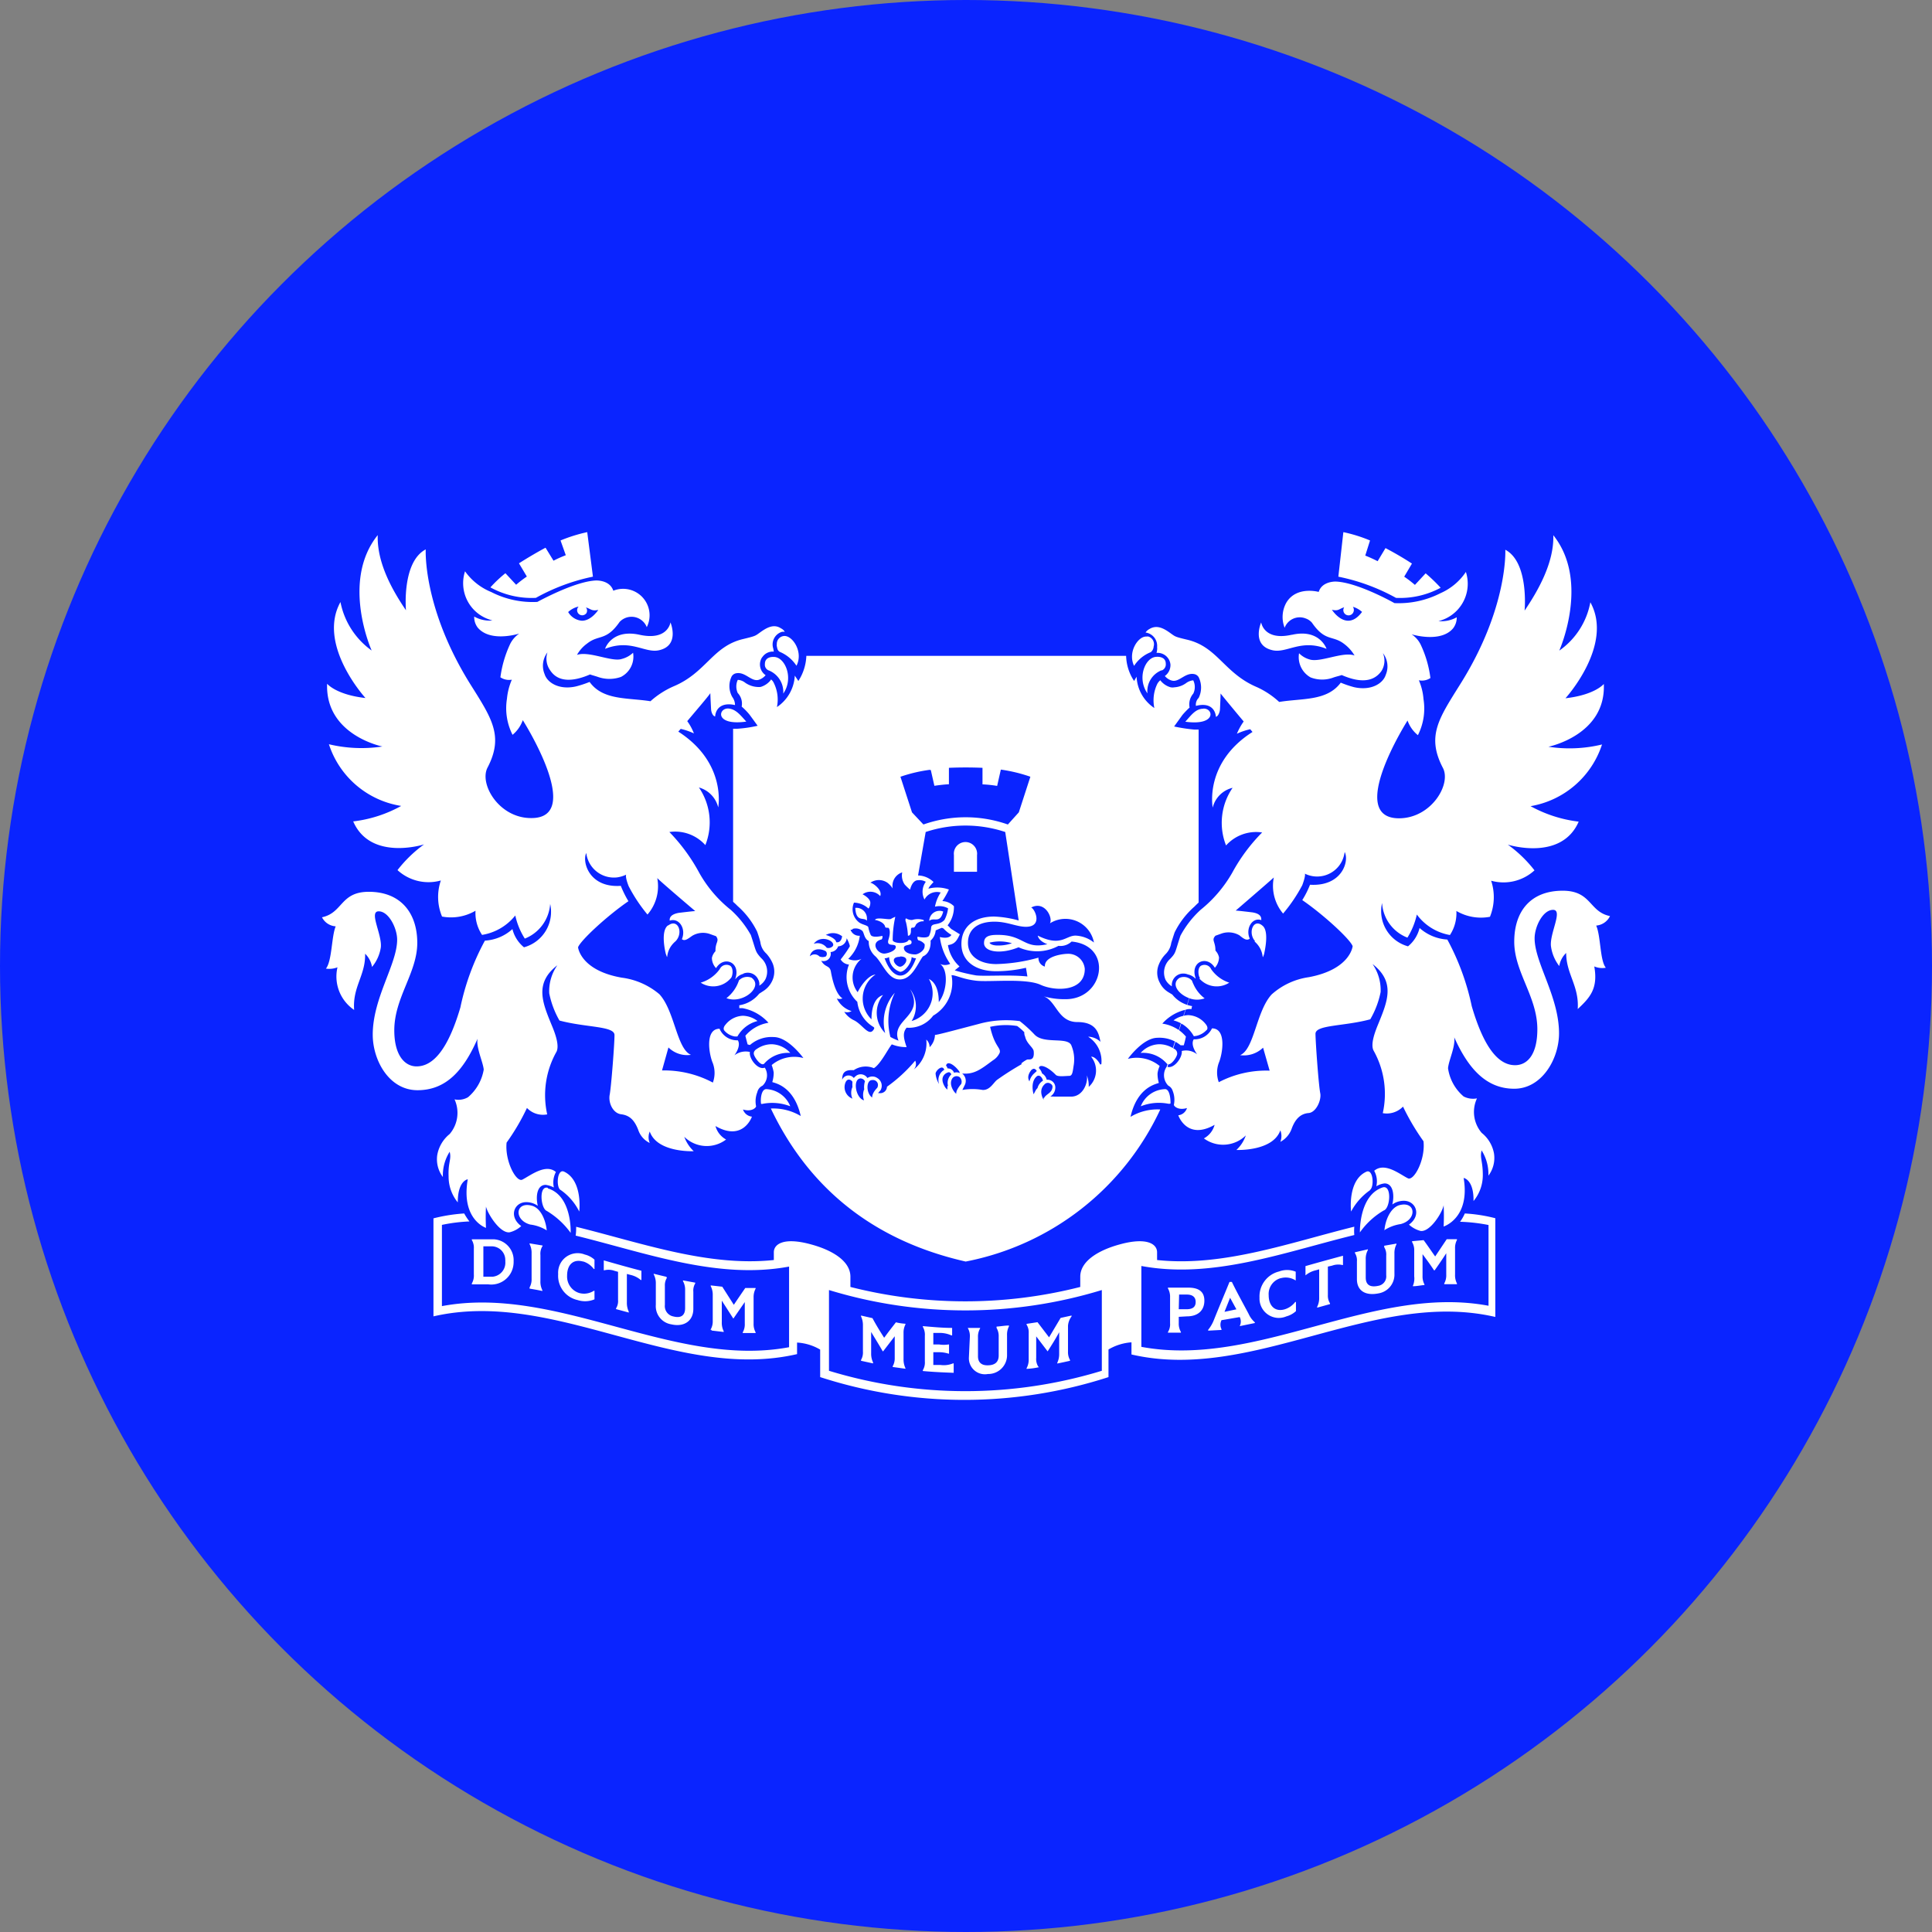 <?xml version='1.0' encoding='utf-8'?>
<svg xmlns="http://www.w3.org/2000/svg" viewBox="0 0 300 300" width="300" height="300">
  <rect x="0" y="0" width="300" height="300" fill="#808080" stroke="none"/>
  <defs><clipPath id="bz_circular_clip"><circle cx="150.0" cy="150.0" r="150.0" /></clipPath></defs><g clip-path="url(#bz_circular_clip)"><rect width="300" height="300" fill="#0a24ff" />
  <path d="M185.46,113.289a25.799,25.799,0,0,1-3.144-.481l1.294-1.794a13.058,13.058,0,0,1,1.109-1.147,2.547,2.547,0,0,1,.573-2.164,2.351,2.351,0,0,0,0-2.053h-.092a2.227,2.227,0,0,0-1.054.444,3.435,3.435,0,0,1-1.775.629,1.591,1.591,0,0,1-.592,0,3.038,3.038,0,0,1-1.609-1.091,1.9,1.9,0,0,0-.462.555,5.838,5.838,0,0,0-.462,3.754,6.157,6.157,0,0,1-2.755-4.864l-.388.666a7.379,7.379,0,0,1-1.239-3.902H125.21a7.719,7.719,0,0,1-1.239,3.902l-.555-.832a6.26,6.26,0,0,1-2.774,4.882,5.789,5.789,0,0,0-.481-3.736,1.386,1.386,0,0,0-.462-.573v.092a3.099,3.099,0,0,1-1.59,1.091,3.16,3.16,0,0,1-.592,0,3.699,3.699,0,0,1-1.794-.647,2.089,2.089,0,0,0-1.036-.444h-.13a2.442,2.442,0,0,0,0,2.034,2.398,2.398,0,0,1,.61,2.108,10.062,10.062,0,0,1,1.165,1.184c.111.13,1.313,1.794,1.313,1.794a19.852,19.852,0,0,1-3.144.462h-.666v26.87l.407.37.277.277a12.85,12.85,0,0,1,3.051,3.994c.24.684.388,1.184.499,1.627a2.873,2.873,0,0,0,.925,1.775,5.475,5.475,0,0,1,.98,1.516,3.363,3.363,0,0,1-.148,2.885,3.71,3.71,0,0,1-1.368,1.461l-.573.37a4.921,4.921,0,0,1-3.088,1.794v.444h.481a7.192,7.192,0,0,1,4.05,2.275,5.959,5.959,0,0,0-3.588,2.016c.111.444.222.888.351,1.35.148,0,.333.167.462,0a5.111,5.111,0,0,1,3.588-1.147c2.275,0,4.605,3.255,4.605,3.255a5.448,5.448,0,0,0-4.919,1.091,5.994,5.994,0,0,1,.314,1.165,5.032,5.032,0,0,1-.222,1.479c.499.185,3.366.666,4.42,5.27a8.32,8.32,0,0,0-4.642-1.165c4.938,10.393,13.925,20.065,30.254,23.763a42.153,42.153,0,0,0,30.217-23.615,8.133,8.133,0,0,0-4.623,1.147c1.054-4.605,3.921-5.067,4.401-5.27a5.012,5.012,0,0,1-.204-1.479,3.917,3.917,0,0,1,.333-1.147,5.602,5.602,0,0,0-4.938-1.109s2.33-3.273,4.605-3.273a5.202,5.202,0,0,1,2.7.573c.037.018.056.037.074.037a6.317,6.317,0,0,1,.814.555h.481c.13-.444.24-.888.333-1.35a5.869,5.869,0,0,0-1.054-.98c-.018-.018-.037-.018-.055-.037a6.008,6.008,0,0,0-2.552-.999,6.985,6.985,0,0,1,3.569-2.145.068.068,0,0,1,.056-.018,2.874,2.874,0,0,1,.425-.092,2.089,2.089,0,0,1,.481,0,2.049,2.049,0,0,1,.092-.462,5.049,5.049,0,0,1-.758-.185.065.065,0,0,1-.037-.018,4.823,4.823,0,0,1-2.275-1.59l-.61-.37a3.505,3.505,0,0,1-1.332-1.461,3.296,3.296,0,0,1-.13-2.885,4.866,4.866,0,0,1,.98-1.516,3.069,3.069,0,0,0,.925-1.794c.129-.388.277-.888.518-1.609a12.848,12.848,0,0,1,3.051-3.994l.277-.277.407-.388V113.289ZM144.351,119.54l.185.037.555,2.441c.758-.111,1.516-.203,2.256-.24v-2.552q2.607-.111,5.215,0v2.57a18.607,18.607,0,0,1,2.275.24l.573-2.534a24.055,24.055,0,0,1,4.586,1.109l-1.794,5.529L156.5,128.028a19.69,19.69,0,0,0-13.111,0l-1.775-1.886-1.794-5.529A23.43,23.43,0,0,1,144.351,119.54Zm10.319,31.271a20.664,20.664,0,0,0,4.642-.536l.222,1.35c-2.755-.296-6.454,0-7.989-.167a28.391,28.391,0,0,1-3.292-.777l.74-.61a5.66,5.66,0,0,1-1.794-3.292l.074-.037c1.091-.167,1.35-.814,1.775-1.664-.962-.592-.906-.573-1.165-.721-.277-.148-.351-.315-.74-.666a4.549,4.549,0,0,0,.98-2.977,2.721,2.721,0,0,0-1.794-.795,12.591,12.591,0,0,0,1.017-1.794,5.332,5.332,0,0,0-3.181-.13c.092-.203,0-.166.795-1.036a3.55,3.55,0,0,0-2.404-1.017l1.184-6.75a19.601,19.601,0,0,1,12.353,0l2.09,13.74a16.543,16.543,0,0,0-3.81-.61c-3.125,0-5.085,1.59-5.085,4.253S151.452,150.811,154.669,150.811ZM132.607,140.16a3.467,3.467,0,0,1,2.256.925,1.437,1.437,0,0,0,.277-.814c.093-.777-1.202-1.405-1.202-1.405a2.05,2.05,0,0,1,2.737.277c.407-.943-1.165-2.071-1.535-2.071a2.338,2.338,0,0,1,2.663,0,3.722,3.722,0,0,1,.814.888,2.187,2.187,0,0,1,1.479-2.497,2.45,2.45,0,0,0,.388,1.886,8.44,8.44,0,0,0,.832.795s.296-1.424,1.184-1.461a2.008,2.008,0,0,1,1.258.24,2.609,2.609,0,0,0-.203,2.755,2.172,2.172,0,0,1,2.515-1.091,6.002,6.002,0,0,0-.888,2.201,2.789,2.789,0,0,1,2.034.259,5.191,5.191,0,0,1-.555,1.794c-.869.925-1.905.407-2.071,1.128a3.69,3.69,0,0,1-.315,1.331c-.296.499-1.794.148-1.794.148a.601.601,0,0,0,.111.555,1.717,1.717,0,0,1,.98.61.895.895,0,0,1,0,.314c0,.703-.999,1.258-1.424,1.276-1.017,0-1.794-.388-1.794-1.017s1.313-.259,1.184-.925c0-.333-.444-.314-.444-.314-.314.721-2.515.555-2.478,0a16.805,16.805,0,0,1,.407-3.588,5.805,5.805,0,0,0-.684.333c-.315.185-2.219-.351-2.478.148,0,0,1.405.222,1.59,1.091,0,.167.444.111.518.148.074.056.407.518,0,1.794-.407,1.294,1.128.499,1.128,1.165s-1.387,1.036-1.794,1.036c-1.128,0-2.201-1.775-.407-2.2a.591.591,0,0,0,.111-.555s-1.479.37-1.794-.129a5.059,5.059,0,0,1-.388-1.239c-.148-.296-1.073-.388-1.516-.795A2.557,2.557,0,0,1,132.607,140.16Zm7.157,10.744c.795,0,1.794-1.442,1.794-2.293a1.269,1.269,0,0,0,.684.185c-1.294,3.588-3.569,3.588-4.882,0a1.378,1.378,0,0,0,.703-.185A2.468,2.468,0,0,0,139.764,150.904Zm0-2.33v-.055c1.794,0,.684,1.59,0,1.59S137.97,148.574,139.764,148.574Zm-7.397-4.327a1.604,1.604,0,0,1,1.516.277c.314.296.259,1.202,1.017,1.609a2.973,2.973,0,0,0,1.054,2.386c1.128,1.109,1.905,3.569,3.754,3.569s2.663-2.256,3.588-3.569c1.405-.592,1.202-2.46,1.202-2.46a2.402,2.402,0,0,0,.795-1.59l.906-.388a.543.543,0,0,1,.425.222,5.616,5.616,0,0,0,1.11.869c-.296.481-.999.518-1.794.333a9.205,9.205,0,0,0,1.609,4.161,1.885,1.885,0,0,1-1.609,0c1.387.869,1.128,4.346-.167,5.936,0-1.147-.203-2.922-1.535-3.588a4.477,4.477,0,0,1-1.683,6.103,3.969,3.969,0,0,1-.999.425,4.316,4.316,0,0,0-.24-4.938c2.404,4.198-3.125,4.697-1.794,7.989a8.507,8.507,0,0,1-1.258-.573,9.994,9.994,0,0,1,.684-6.861,6.8,6.8,0,0,0-1.498,6.25,4.401,4.401,0,0,1-.333-5.899c-1.387.425-1.794,2.164-1.794,3.772a4.504,4.504,0,0,1-.074-6.38,3.534,3.534,0,0,1,.703-.573c-1.073.093-2.201,1.59-2.774,2.737a3.712,3.712,0,0,1,.592-5.178,2.351,2.351,0,0,1-2.053,0,5.913,5.913,0,0,0,1.794-3.588,1.387,1.387,0,0,1-1.442-.943h.314Zm-1.646,1.11.037-.056c0,.462-.259,1.017-.74,1.017-.185,0-.167,0-.203-.129-.111-.444-1.202-.943-1.59-.999A2.272,2.272,0,0,1,130.721,145.356Zm-1.405,1.553a.908.908,0,0,1-.943.259,1.772,1.772,0,0,0-2.016-.61C127.485,145.005,129.815,146.188,129.316,146.909Zm-3.569,1.59c.296-1.258,1.59-1.295,2.478-.795a.58.58,0,0,1,0,.814,1.286,1.286,0,0,1-.98,0A1.055,1.055,0,0,0,125.747,148.5Zm3.273,2.367c-.185-1.017-.906-.592-1.498-1.683a1.111,1.111,0,0,0,1.424-.721,1.044,1.044,0,0,0,.018-.629,1.337,1.337,0,0,0,1.184-.888,1.378,1.378,0,0,0,1.331-1.258c.222.425.555,1.184.462,1.294a16.837,16.837,0,0,1-1.405,1.997,1.639,1.639,0,0,0,1.294.795,5.254,5.254,0,0,0,1.294,5.788,5.206,5.206,0,0,0,2.385,3.828c.167.111.333.166.185.425-.721,1.258-1.683-.629-3.014-1.35a3.764,3.764,0,0,1-1.59-1.35,1.457,1.457,0,0,0,1.147-.111,3.767,3.767,0,0,1-2.293-1.96,1.094,1.094,0,0,0,.869-.018C129.704,154.306,129.205,151.902,129.02,150.867Zm3.347,17.938a2.17,2.17,0,0,0,0,1.794,1.917,1.917,0,0,1-1.165-2.256c.333-1.239,1.165-.499,1.165-.333A5.702,5.702,0,0,0,132.367,168.805Zm1.831.407h-.037a2.51,2.51,0,0,0,0,1.646c-1.313-.351-1.794-3.329-.536-3.403a.814.814,0,0,1,.684.444A3.15,3.15,0,0,0,134.198,169.212Zm2.127-.814a.881.881,0,0,1-.111.518c-.795.814-.795,1.387-.777,1.498h-.018c-.943-.629-.962-2.7,0-2.7a.778.778,0,0,1,.906.647Zm9.487-.111h-.018a3.663,3.663,0,0,1-.518-1.609c.092-.518,1.091-1.405,1.35-.555A1.826,1.826,0,0,0,145.811,168.287Zm1.313.333a2.967,2.967,0,0,0,0,.573,1.802,1.802,0,0,1-.333-.314c-1.165-1.794.277-2.386.573-2.386a.457.457,0,0,1,.351.351,1.763,1.763,0,0,0-.499,1.794Zm-.222-3.144c.166-.814,1.258-.185,2.034.869.24.592.092,0-.795.222a1.039,1.039,0,0,0-1.017-.666A.858.858,0,0,0,146.903,165.476Zm2.385,2.811s-.888.962-.795,1.535c-.167,0-1.313-1.368-.592-2.404a.815.815,0,0,1,1.128-.148,1.002,1.002,0,0,1,.296.684.863.863,0,0,1-.056.315Zm9.339-3.033c-1.295.74-2.552,1.535-3.772,2.404-.573.407-1.11,1.646-2.275,1.59a8.978,8.978,0,0,0-3.144,0l.37-.758a1.436,1.436,0,0,0-.407-1.794c1.923.167,2.959-.703,4.79-2.053a2.666,2.666,0,0,0,1.054-1.202c.167-.795-.795-.888-1.498-3.994a11.046,11.046,0,0,1,4.198-.13,8.989,8.989,0,0,1,1.11.962,1.361,1.361,0,0,0,.129.684c.222,1.091,1.276,1.683,1.332,2.275.148,1.591-.74,1.202-1.036,1.294a4.69,4.69,0,0,0-.869.573Zm1.59.814v.056a.387.387,0,0,1,.629,0c.203.203.203.129-.259.555a2.435,2.435,0,0,0-.74,1.258C159.847,167.843,159.256,167.196,160.217,166.068Zm.888,2.885c-.24.259-.204.203-.592.943h-.018s-.573-1.794.462-2.737c.425-.37.869.111.999.647A1.906,1.906,0,0,0,161.105,168.953Zm1.036,1.516h-.092v.296s-.888-1.387.111-2.349a.703.703,0,0,1,.98-.129c.018,0,.018,0,.037.018a.598.598,0,0,1,.259.37C163.435,169.73,162.455,169.84,162.141,170.469Zm8.692-5.178c-.259-.536-.869-1.258-1.405-1.202a3.402,3.402,0,0,1-.37,4.679,4.571,4.571,0,0,0-.296-1.794c.222,1.202-.629,3.31-2.441,3.31-3.828,0-3.236,0-3.051-.148a1.636,1.636,0,0,0,.592-1.424,1.21,1.21,0,0,0-1.165-1.054c-.259,0-.092.092-.259-.277a1.545,1.545,0,0,0-.629-.703,1.909,1.909,0,0,0-.481-.814c0-.647,1.202-.407,2.607,1.036.333.351,1.516.166,2.071.166.536,0,.555-.61.74-1.794a5.557,5.557,0,0,0-.351-2.848c-.462-1.553-4.272-.185-5.77-1.794A20.155,20.155,0,0,0,158.35,158.56a15.906,15.906,0,0,0-6.399.444c-3.884,1.017-6.75,1.794-6.769,1.683a2.817,2.817,0,0,1-.832,1.923,1.566,1.566,0,0,0-.518-1.184,5.176,5.176,0,0,1-1.96,4.66,1.215,1.215,0,0,0,.24-1.387,23.367,23.367,0,0,1-4.383,4.05,1.039,1.039,0,0,1-1.091.999h-.296a4.062,4.062,0,0,1,.37-.425,1.394,1.394,0,0,0-.481-1.923,1.314,1.314,0,0,0-.758-.24,1.29,1.29,0,0,0-.777.24,1.229,1.229,0,0,0-1.683-.407c-.037.037-.074.055-.111.092a1.269,1.269,0,0,0-.315.314,1.061,1.061,0,0,0-1.498-.166l-.018.018a1.102,1.102,0,0,0-.296.407c0-.999.314-1.59,1.794-1.479a3.301,3.301,0,0,1,3.125-.314c1.054-.629,2.256-3.107,2.792-3.699a5.742,5.742,0,0,0,2.293.425c-.555-1.59-.573-2.293,0-3.014a4.661,4.661,0,0,0,4.124-1.868,5.915,5.915,0,0,0,2.848-6.287c.721,0,1.794.647,3.902.869s7.619-.425,9.931.629,6.861,1.073,6.861-2.46a2.568,2.568,0,0,0-2.718-2.349c-.499,0-3.588.296-3.477,1.979a1.359,1.359,0,0,1-.999-1.387,26.37,26.37,0,0,1-6.565.999c-2.386,0-4.383-1.109-4.383-3.292,0-2.164,1.59-3.292,4.124-3.292,1.979,0,3.458.795,4.882.795,2.626,0,1.442-2.718.814-2.996,2.145-1.109,3.421,1.646,2.903,2.46a4.51,4.51,0,0,1,6.842,2.977,4.93,4.93,0,0,0-2.866-1.073c-1.535,0-2.256,1.794-5.862,0,.203.925,1.498,1.331,1.498,1.331-3.717.869-3.569-1.516-7.859-1.442-1.59,0-1.979.481-1.979,1.276,0,1.368,2.57,1.794,5.363.647a6.955,6.955,0,0,0,6.195-.222,2.495,2.495,0,0,0,2.034-.666c6.491.592,5.085,8.95-.925,8.95a11.784,11.784,0,0,1-3.403-.444c1.979.721,2.182,3.994,5.234,3.994,3.07,0,3.329,1.886,3.588,3.07a2.863,2.863,0,0,0-1.923-.795,4.474,4.474,0,0,1,2.053,4.272Zm-13.703-18.826a6.298,6.298,0,0,1-2.275.351c-.629,0-1.184-.222-1.184-.444A6.594,6.594,0,0,1,157.129,146.465Zm26.63,11.281a3.636,3.636,0,0,0-1.535.703,5.079,5.079,0,0,1,1.147.444Zm-32.048-24.984a1.497,1.497,0,0,0,0-.407,1.805,1.805,0,0,0-3.588.407V135.37h3.588Zm-5.252,8.784a1.328,1.328,0,0,0-.536-.111,1.591,1.591,0,0,0-1.627,1.553C145.035,142.36,145.959,143.507,146.459,141.546Zm-5.474,3.754c.333,0,.462-.333.462-.74,0-.425.018-.499.222-.518.222-.018.314.093.573-.499a1.382,1.382,0,0,1,1.165-.481.201.201,0,0,0,0-.203,2.909,2.909,0,0,0-1.775,0,1.687,1.687,0,0,1-.943-.259s-.203.13,0,.629A11.181,11.181,0,0,1,140.985,145.3Zm-6.38-2.33a2.781,2.781,0,0,0,0-.555,1.647,1.647,0,0,0-1.794-1.442C132.922,143.303,134.161,142.342,134.605,142.97Zm11.318-1.535a1.591,1.591,0,0,0-1.627,1.553c.74-.629,1.664.518,2.164-1.442A1.328,1.328,0,0,0,145.922,141.435Zm-4.29,1.424a1.687,1.687,0,0,1-.943-.259s-.203.13,0,.629a11.181,11.181,0,0,1,.296,2.071c.333,0,.462-.333.462-.74,0-.425.018-.499.222-.518.222-.018.314.093.573-.499a1.382,1.382,0,0,1,1.165-.481.201.201,0,0,0,0-.203A2.909,2.909,0,0,0,141.632,142.86Zm-8.821-1.886c.111,2.33,1.35,1.368,1.794,1.997a2.781,2.781,0,0,0,0-.555A1.647,1.647,0,0,0,132.811,140.973Zm16.902-10.208a1.816,1.816,0,0,0-1.59,1.997V135.37h3.588v-2.607a1.497,1.497,0,0,0,0-.407A1.819,1.819,0,0,0,149.713,130.765Zm0,0a1.816,1.816,0,0,0-1.59,1.997V135.37h3.588v-2.607a1.497,1.497,0,0,0,0-.407A1.819,1.819,0,0,0,149.713,130.765ZM141.632,142.86a1.687,1.687,0,0,1-.943-.259s-.203.13,0,.629a11.181,11.181,0,0,1,.296,2.071c.333,0,.462-.333.462-.74,0-.425.018-.499.222-.518.222-.018.314.093.573-.499a1.382,1.382,0,0,1,1.165-.481.201.201,0,0,0,0-.203A2.909,2.909,0,0,0,141.632,142.86Zm-8.821-1.886c.111,2.33,1.35,1.368,1.794,1.997a2.781,2.781,0,0,0,0-.555A1.647,1.647,0,0,0,132.811,140.973Zm13.111.462a1.591,1.591,0,0,0-1.627,1.553c.74-.629,1.664.518,2.164-1.442A1.328,1.328,0,0,0,145.922,141.435Zm-25.761-39.427s-1.387-.13-1.387,1.091a.95.95,0,0,0,.684,1.036,3.602,3.602,0,0,1,2.164,3.569C123.306,105.3,121.9,102.009,120.162,102.009Zm-7.064,8.007c-1.609-.074-2.108,2.718,2.774,2.034v-.018C114.984,111.07,114.281,110.109,113.097,110.016Zm8.729-11.262h-.037a1.22,1.22,0,0,0-1.165,1.276.897.897,0,0,0,0,.314c.092.425.111.647.444.869a5.741,5.741,0,0,1,2.608,2.164C124.766,101.287,123.121,98.754,121.826,98.754Zm-.555-1.184c-1.202-.795-2.385,0-3.421.758-.592.425-.647.462-2.404.888-4.808,1.11-5.751,5.215-10.855,7.36a13.379,13.379,0,0,0-3.588,2.312c-3.569-.573-7.379-.111-9.45-2.996a16.968,16.968,0,0,1-2.071.684c-2.607.61-4.494-.536-4.919-1.905a3.399,3.399,0,0,1,.444-3.366,3.112,3.112,0,0,0,.444,2.811c1.332,1.997,3.828,1.627,6.177.61.203.092.74.222,1.22.388a5.37,5.37,0,0,0,3.569,0,3.536,3.536,0,0,0,1.886-3.754,4.003,4.003,0,0,1-1.757.962c-1.498.518-5.104-1.276-6.953-.629a5.427,5.427,0,0,1,1.59-1.775c1.794-1.424,2.94-.333,5.03-3.347a2.541,2.541,0,0,1,3.588-.111,2.424,2.424,0,0,1,.629.925,4.11,4.11,0,0,0-5.197-5.659c-.518-1.59-2.404-1.59-2.663-1.59-2.94.111-7.638,2.534-9.135,3.329a14.109,14.109,0,0,1-7.157-1.535A9.264,9.264,0,0,1,72.21,88.712a5.945,5.945,0,0,0,3.846,7.508,2.628,2.628,0,0,0,.407.13,4.863,4.863,0,0,1-2.829-.61,2.704,2.704,0,0,0,.536,1.701c1.794,2.145,5.603,1.202,6.454.943a4.214,4.214,0,0,0-1.405,1.609,17.552,17.552,0,0,0-1.516,5.178,2.413,2.413,0,0,0,1.775.37,9.695,9.695,0,0,0-.758,2.959,9.151,9.151,0,0,0,.869,5.603,5.198,5.198,0,0,0,1.59-2.275s9.709,15.275,1.276,15.201c-4.975,0-8.081-5.289-6.75-7.841,2.552-4.901.647-7.656-2.663-12.927C65.608,94.353,66.107,85.31,66.107,85.31c-3.736,1.96-3.07,9.45-3.07,9.45-2.034-2.977-4.531-7.323-4.383-11.669-5.77,7.175-.943,17.92-.943,17.92a12.104,12.104,0,0,1-4.845-7.527c-3.68,6.639,3.884,14.905,3.884,14.905-4.586-.518-5.955-2.219-5.955-2.219-.296,7.989,8.581,9.746,8.581,9.746a21.64,21.64,0,0,1-8.303-.351,14.098,14.098,0,0,0,11.225,9.579,20.159,20.159,0,0,1-7.453,2.404c2.7,6.232,11.003,3.569,11.003,3.569a20.101,20.101,0,0,0-4.124,3.994,7.115,7.115,0,0,0,6.731,1.609,7.91,7.91,0,0,0,.185,5.603,7.521,7.521,0,0,0,5.197-.906,6.136,6.136,0,0,0,1.017,3.754,8.298,8.298,0,0,0,5.159-3.014,11.084,11.084,0,0,0,1.479,3.588,6.257,6.257,0,0,0,3.939-5.381,5.698,5.698,0,0,1-4.068,6.731,5.308,5.308,0,0,1-1.794-2.829,6.942,6.942,0,0,1-4.272,1.794,37.816,37.816,0,0,0-3.809,10.374c-1.997,6.787-4.364,9.154-6.805,9.154-1.794,0-3.458-1.664-3.458-5.603,0-5.067,3.569-8.95,3.569-13.574s-2.552-7.933-7.527-7.933c-4.438,0-3.994,3.255-7.268,3.957a2.556,2.556,0,0,0,2.127,1.405c-.666,1.609-.555,5.363-1.516,6.565a3.491,3.491,0,0,0,1.794-.203,6.263,6.263,0,0,0,2.589,6.62c-.278-3.588,1.794-5.381,1.701-8.729a3.697,3.697,0,0,1,1.073,2.053,6.205,6.205,0,0,0,1.369-3.051c.203-2.016-1.905-5.585-.333-5.585s2.866,2.644,2.866,4.401c0,3.81-3.791,9.043-3.791,14.757,0,3.92,2.497,8.618,6.953,8.618s7.175-3.088,9.32-7.989c-.222,1.461.851,3.588.962,4.79a7.176,7.176,0,0,1-2.441,4.29,2.938,2.938,0,0,1-2.09.333,5.06,5.06,0,0,1-.758,5.381,5.397,5.397,0,0,0-1.923,3.236,4.571,4.571,0,0,0,.869,3.44,6.809,6.809,0,0,1,1.054-3.921c.314,1.184-.259,1.609-.166,3.81a6.33,6.33,0,0,0,1.424,4.05c0-3.403,1.553-3.588,1.553-3.588-1.091,6.269,2.829,7.545,2.829,7.545a32.867,32.867,0,0,1,0-3.31c.259,1.128,2.201,4.216,3.68,3.994a4.131,4.131,0,0,0,1.794-.962c-1.997-1.461-1.11-3.717.777-3.717a3.091,3.091,0,0,1,1.794.573c-.333-1.369-.167-3.255,1.22-3.255a3.816,3.816,0,0,1,1.276.407A3.499,3.499,0,0,1,86.32,181.99c-1.59-1.368-3.994.573-5.215,1.184-.943.462-2.737-2.885-2.441-5.751a34.198,34.198,0,0,0,3.162-5.381,3.44,3.44,0,0,0,3.144.999,13.722,13.722,0,0,1,1.442-9.727c.481-.98-.203-2.848-.758-4.161-1.424-3.477-2.7-6.491.888-9.265a7.003,7.003,0,0,0-1.257,4.346,13.971,13.971,0,0,0,1.59,4.235c4.142,1.109,8.544.832,8.544,2.256,0,1.442-.499,7.896-.74,9.228-.259,1.313.518,2.922,1.775,3.07,1.276.166,2.034.851,2.644,2.404a3.46,3.46,0,0,0,1.794,2.053,2.275,2.275,0,0,1,0-1.775c1.165,3.329,6.824,3.051,6.824,3.051a5.88,5.88,0,0,1-1.461-2.238,4.956,4.956,0,0,0,6.491.425,3.389,3.389,0,0,1-1.646-2.09c4.309,2.478,5.659-1.461,5.659-1.461a1.641,1.641,0,0,1-1.387-1.109c1.35.407,2.016-.277,2.034-.499a3.824,3.824,0,0,1,.185-2.182,1.456,1.456,0,0,1,.814-1.017,2.217,2.217,0,0,0,.37-2.774.118.118,0,0,0-.111,0c-1.036.314-2.404-1.479-2.219-2.46a2.876,2.876,0,0,0-2.404.518c1.036-1.461.629-2.201.518-2.33a2.969,2.969,0,0,1-2.829-1.794c-2.275,0-1.664,3.921-1.036,5.363a4.39,4.39,0,0,1,0,2.996,16.063,16.063,0,0,0-7.896-1.886l.999-3.569a4.149,4.149,0,0,0,3.495,1.147c-2.219-.925-2.515-6.824-4.901-9.413a11.245,11.245,0,0,0-5.844-2.571c-6.435-1.128-6.787-4.716-6.787-4.716.37-1.054,4.531-4.901,7.822-7.157a15.913,15.913,0,0,1-1.183-2.386c-4.919.351-6.047-3.736-5.363-5.104a4.322,4.322,0,0,0,4.79,3.791,4.745,4.745,0,0,0,1.405-.425s-.203.277.388,1.794a24.26,24.26,0,0,0,2.922,4.401,6.698,6.698,0,0,0,1.516-5.659c.795.795,5.899,5.122,5.899,5.122-.315,0-2.571.277-2.571.277-1.313.24-1.442.832-1.387,1.202,1.461-.481,2.57,1.258,1.886,2.885.425.333.869,0,1.59-.518a3.261,3.261,0,0,1,2.681-.314l1.036.37c.573.795-.129.869-.092,2.33a2.104,2.104,0,0,0-.555,1.036,2.318,2.318,0,0,0,.647,1.59c1.239-2.016,3.865-.888,2.996,1.627v.092a2.225,2.225,0,0,1,1.239-.832v-.037a1.774,1.774,0,0,1,2.33.962c.018.018.018.037.037.056a1.673,1.673,0,0,1,.111.851,2.563,2.563,0,0,0,.98-1.054,2.815,2.815,0,0,0-.703-3.236c-.943-1.054-.721-.962-1.59-3.569a15.456,15.456,0,0,0-3.107-3.902,19.547,19.547,0,0,1-4.901-5.751,28.554,28.554,0,0,0-4.642-6.343,6.293,6.293,0,0,1,5.585,2.034,9.586,9.586,0,0,0-.999-8.95,4.257,4.257,0,0,1,2.996,3.088s1.35-6.916-6.195-11.761l.37-.425a9.973,9.973,0,0,1,2.053.703,8.26,8.26,0,0,0-1.036-1.905c1.498-1.794,3.218-3.773,3.588-4.346,0,.444.092,2.034.111,2.46.019.407.203,1.054.629,1.165.111-1.331,1.11-2.219,3.088-1.775a2.09,2.09,0,0,0-.425-1.258,3.435,3.435,0,0,1-.092-3.199,1.032,1.032,0,0,1,.61-.462c1.479-.351,2.404,1.331,3.588.999a2.261,2.261,0,0,0,1.073-.721,2.017,2.017,0,0,1-.536-2.792h.018a1.957,1.957,0,0,1,1.794-.869l-.092-.481a2.049,2.049,0,0,1,1.35-2.589,1.781,1.781,0,0,1,.444,0A1.376,1.376,0,0,0,121.271,97.57ZM89.76,94.205l.092-.018a.791.791,0,0,0,1.11,1.128H90.98a.781.781,0,0,0,0-.999c.814.259.888.61,1.923.388,0,0-1.073,1.683-2.534,1.683a2.712,2.712,0,0,1-2.145-1.35A3.465,3.465,0,0,1,89.76,94.205Zm14.35,2.441s-.388,2.885-4.79,1.923c-4.142-.906-5.27,1.868-5.363,2.182,3.994-1.572,6.14.703,8.359.222C105.626,100.252,104.11,96.646,104.11,96.646Zm9.246,53.296-.056-.018a1.151,1.151,0,0,0-1.535.555,5.581,5.581,0,0,1-2.959,2.108,3.559,3.559,0,0,0,4.66-.684C113.745,151.699,113.985,150.349,113.356,149.942Zm-9.598-6.232-.037-.018c-1.22.925-.37,4.29-.333,4.42.499,1.368-.296-.425,1.516-1.96C106.163,144.857,105.275,142.564,103.759,143.71ZM87.596,181.935c-1.11-.518-1.276,2.497-.536,2.848a8.861,8.861,0,0,1,2.885,3.347S90.536,183.322,87.596,181.935Zm-4.938,5.308c-2.644-.777-2.922,2.201-.333,2.903a6.297,6.297,0,0,1,2.571.906C84.766,189.609,84.045,187.668,82.658,187.242Zm2.386-2.719.037-.074c-1.461-.444-1.128,3.236-.166,3.588A12.499,12.499,0,0,1,88.613,191.44S88.872,185.67,85.044,184.524Zm30.31-26.796a3.606,3.606,0,0,0-2.7,1.387s-.499.518-.167.925a2.721,2.721,0,0,0,1.627.906h.388a5,5,0,0,1,3.125-2.404A3.873,3.873,0,0,0,115.354,157.728Zm3.624,11.392c-.74,0-.906,1.461-.814,2.164,0,.092,0,.185.296.111a7.763,7.763,0,0,1,4.253.388A4.232,4.232,0,0,0,118.978,169.119Zm.851-6.972a4.104,4.104,0,0,0-2.293.721s-.629.315-.462.888,1.147,1.868,1.59,1.405a4.899,4.899,0,0,1,4.05-1.664A4.02,4.02,0,0,0,119.829,162.148ZM116.685,151.81a1.8,1.8,0,0,0-1.942.425,5.721,5.721,0,0,1-1.942,2.756C115.317,155.989,118.645,153.197,116.685,151.81ZM91.184,82.628a24.474,24.474,0,0,0-4.143,1.294l.814,2.293a17.592,17.592,0,0,0-1.905.851l-1.239-2.016c-1.165.61-2.978,1.683-4.124,2.422l1.221,2.053a18.093,18.093,0,0,0-1.664,1.276L78.479,89.008a20.121,20.121,0,0,0-2.33,2.2,13.268,13.268,0,0,0,7.064,1.627,31.014,31.014,0,0,1,8.858-3.292ZM179.616,101.99c-1.775,0-3.125,3.292-1.442,5.677a3.488,3.488,0,0,1,2.201-3.588v.037a1.009,1.009,0,0,0,.647-1.054C181.022,101.861,179.616,101.99,179.616,101.99Zm7.231,8.044v.018c-1.202,0-1.905,1.036-2.792,2.016C188.937,112.735,188.456,109.942,186.847,110.035ZM178.34,98.846a.903.903,0,0,0-.315,0c-1.294-.092-2.959,2.441-1.923,4.549a5.419,5.419,0,0,1,2.589-2.127,1.182,1.182,0,0,0,.444-.869A1.246,1.246,0,0,0,178.34,98.846ZM250,142.249c-3.273-.666-2.848-3.939-7.342-3.939-4.975,0-7.527,3.181-7.527,7.915,0,4.716,3.588,8.544,3.588,13.592,0,3.994-1.59,5.585-3.458,5.585-2.46,0-4.771-2.459-6.731-9.172a38.143,38.143,0,0,0-3.791-10.338,7.086,7.086,0,0,1-4.309-1.794,5.288,5.288,0,0,1-1.794,2.848,5.674,5.674,0,0,1-4.031-6.731,6.174,6.174,0,0,0,3.939,5.381,11.465,11.465,0,0,0,1.461-3.588,8.1,8.1,0,0,0,5.141,3.181,6.159,6.159,0,0,0,.999-3.736,7.553,7.553,0,0,0,5.215.906,8.116,8.116,0,0,0,.185-5.603,7.126,7.126,0,0,0,6.731-1.609,20.202,20.202,0,0,0-4.142-3.994s8.303,2.644,11.003-3.569a20.487,20.487,0,0,1-7.471-2.404,14.156,14.156,0,0,0,11.096-9.579,21.369,21.369,0,0,1-8.322.351s8.951-1.794,8.599-9.746c0,0-1.368,1.701-5.955,2.219,0,0,7.545-8.266,3.865-14.905a11.767,11.767,0,0,1-4.827,7.508s4.808-10.744-.925-17.92c.13,4.29-2.404,8.673-4.457,11.706,0,0,.703-7.49-2.996-9.45,0,0,.462,9.043-7.046,20.952-3.292,5.27-5.215,8.007-2.644,12.927,1.331,2.534-1.794,7.767-6.75,7.822-8.433.074,1.258-15.182,1.258-15.182a5.09,5.09,0,0,0,1.609,2.275,9.152,9.152,0,0,0,.869-5.603,9.035,9.035,0,0,0-.721-2.922,2.351,2.351,0,0,0,1.794-.351,17.126,17.126,0,0,0-1.516-5.197,4.03,4.03,0,0,0-1.405-1.59c.795.24,4.697,1.183,6.454-.943a2.721,2.721,0,0,0,.555-1.701,4.85,4.85,0,0,1-2.829.592,5.974,5.974,0,0,0,4.364-7.231c-.037-.129-.074-.277-.111-.407a9.158,9.158,0,0,1-3.921,3.292,14.234,14.234,0,0,1-7.175,1.553c-1.461-.814-6.195-3.255-9.136-3.347-.185,0-2.127,0-2.626,1.609,0,0-3.44-.962-5.012,1.646a4.564,4.564,0,0,0-.277,3.92,2.504,2.504,0,0,1,3.273-1.442,2.278,2.278,0,0,1,.962.647c2.071,3.014,3.199,1.905,5.012,3.31a6.208,6.208,0,0,1,1.609,1.794c-1.794-.666-5.363,1.147-6.99.61a3.671,3.671,0,0,1-1.627-.962,3.606,3.606,0,0,0,1.794,3.754,5,5,0,0,0,3.588,0c.499-.167,1.036-.278,1.239-.37,2.33,1.017,4.771,1.369,6.177-.629a3.01,3.01,0,0,0,.222-2.774,3.356,3.356,0,0,1,.444,3.366c-.425,1.368-2.293,2.515-4.919,1.923a16.057,16.057,0,0,1-2.071-.703c-2.127,2.885-5.973,2.404-9.561,2.996a12.997,12.997,0,0,0-3.44-2.293c-5.122-2.164-6.103-6.269-10.874-7.379-1.794-.425-1.794-.462-2.404-.888-1.054-.777-2.201-1.516-3.44-.758a1.651,1.651,0,0,0-.592.536,2.091,2.091,0,0,1,1.794,2.275,1.497,1.497,0,0,1,0,.407,2.12,2.12,0,0,1-.092.481,2.013,2.013,0,0,1,2.164,1.794,2.08,2.08,0,0,1-.869,1.794,2.133,2.133,0,0,0,1.054.703c1.183.351,2.108-1.331,3.587-.98a1.034,1.034,0,0,1,.61.462,3.643,3.643,0,0,1,0,3.218,1.455,1.455,0,0,0-.425,1.239c1.997-.518,2.977.37,3.107,1.701.388-.111.61-.795.629-1.184.018-.37.092-1.997.092-2.441.425.536,2.108,2.589,3.588,4.346a9.587,9.587,0,0,0-1.054,1.905,10.123,10.123,0,0,1,2.071-.703l.351.425c-7.545,4.808-6.177,11.743-6.177,11.743a4.173,4.173,0,0,1,3.088-3.07,9.59,9.59,0,0,0-1.017,8.95,6.267,6.267,0,0,1,5.603-2.016,27.454,27.454,0,0,0-4.642,6.251,20.32,20.32,0,0,1-4.901,5.751,15.117,15.117,0,0,0-3.144,4.031c-.888,2.7-.666,2.608-1.59,3.588a2.842,2.842,0,0,0-.721,3.255,2.726,2.726,0,0,0,.98,1.017,1.789,1.789,0,0,1,1.59-1.979h.056a1.794,1.794,0,0,1,.832.129,2.286,2.286,0,0,1,1.202.666v-.111c-.869-2.534,1.794-3.588,2.996-1.59a2.452,2.452,0,0,0,.647-1.609,2.163,2.163,0,0,0-.555-1.054c0-1.461-.666-1.59,0-2.312l1.036-.37a3.367,3.367,0,0,1,2.7.314c.703.592,1.147.851,1.59.518-.703-1.609.407-3.366,1.794-2.885,0-.37,0-.98-1.387-1.202,0,0-2.256-.277-2.589-.277,0,0,5.067-4.364,5.918-5.141a6.676,6.676,0,0,0,1.442,5.603,24.54,24.54,0,0,0,2.977-4.401c.573-1.535.407-1.794.407-1.794a4.303,4.303,0,0,0,5.77-1.979,4.596,4.596,0,0,0,.407-1.387c.74,1.369-.37,5.381-5.381,5.085a14.422,14.422,0,0,1-1.202,2.386c3.292,2.256,7.471,6.103,7.822,7.157,0,0-.333,3.588-6.787,4.808a10.953,10.953,0,0,0-5.788,2.682c-2.404,2.607-2.682,8.507-4.901,9.431a4.314,4.314,0,0,0,3.569-1.165l1.017,3.569a15.876,15.876,0,0,0-7.896,1.794,4.388,4.388,0,0,1,0-2.996c.61-1.442,1.221-5.363-1.054-5.363a3.001,3.001,0,0,1-2.829,1.701c-.111.148-.518.851.518,2.33a2.762,2.762,0,0,0-2.386-.518c.148.98-1.183,2.792-2.219,2.459l.129-.388c.499.018,1.202-.925,1.369-1.516a.807.807,0,0,0-.444-.888.556.556,0,0,0-.148-.074l.333-1.036a6.317,6.317,0,0,1,.814.555h.481c.13-.444.24-.888.333-1.35a5.869,5.869,0,0,0-1.054-.98l.333-1.054a5.056,5.056,0,0,1,1.923,1.923c0,.111.259,0,.407,0a2.981,2.981,0,0,0,1.627-.943v.037c.315-.407-.185-.943-.185-.943a3.586,3.586,0,0,0-2.7-1.369,4.055,4.055,0,0,0-.684.092l.296-.943a2.874,2.874,0,0,1,.425-.092,2.089,2.089,0,0,1,.481,0,2.049,2.049,0,0,1,.092-.462,5.049,5.049,0,0,1-.758-.185l.333-1.036a3.469,3.469,0,0,0,2.367.018,5.607,5.607,0,0,1-1.701-2.127l-.703,2.09-.333,1.036-.259.777-.296.943-.388,1.147-.333,1.054-.592,1.775-.333,1.017-.814,2.496-.148.425a2.297,2.297,0,0,0,.259,2.922,1.359,1.359,0,0,1,.684.814,3.762,3.762,0,0,1,.185,2.164c0,.222.703.906,2.034.499a1.612,1.612,0,0,1-1.35,1.128s1.331,3.939,5.64,1.479a3.404,3.404,0,0,1-1.664,2.108,5.026,5.026,0,0,0,6.51-.462,5.542,5.542,0,0,1-1.461,2.256s5.659.259,6.824-3.051a2.498,2.498,0,0,1,0,1.794,3.742,3.742,0,0,0,1.775-2.09c.592-1.59,1.461-2.293,2.626-2.386,1.165-.111,1.997-2.016,1.794-3.07-.259-1.331-.721-7.785-.74-9.228,0-1.424,4.42-1.147,8.507-2.256a13.836,13.836,0,0,0,1.609-4.235,7.125,7.125,0,0,0-1.258-4.346c3.588,2.792,2.33,5.77.906,9.265-.536,1.295-1.258,3.199-.74,4.179a13.748,13.748,0,0,1,1.424,9.709,3.5,3.5,0,0,0,3.144-1.017,35.775,35.775,0,0,0,3.181,5.381c.314,2.866-1.498,6.214-2.423,5.751-1.22-.592-3.588-2.571-5.234-1.165a3.39,3.39,0,0,1,.333,2.404,3.189,3.189,0,0,1,1.276-.444c1.369,0,1.553,1.905,1.202,3.273a3.092,3.092,0,0,1,1.794-.573c1.886,0,2.792,2.275.795,3.699a4.274,4.274,0,0,0,1.794.98c1.461.222,3.403-2.848,3.588-3.994a32.927,32.927,0,0,1,0,3.31s4.161-1.294,3.107-7.545c0,0,1.59.24,1.535,3.588a6.281,6.281,0,0,0,1.442-4.05c0-2.182-.481-2.626-.185-3.81a6.887,6.887,0,0,1,1.054,3.921,4.57,4.57,0,0,0,.869-3.44,5.282,5.282,0,0,0-1.905-3.199,4.988,4.988,0,0,1-.74-5.363,3.204,3.204,0,0,1-2.071-.296,7.053,7.053,0,0,1-2.422-4.383c.111-1.276,1.165-3.31.962-4.808,2.219,4.956,5.03,7.989,9.32,7.989,4.309,0,6.953-4.66,6.953-8.599,0-5.714-3.791-10.966-3.791-14.757,0-1.794,1.276-4.42,2.866-4.42,1.572,0-.518,3.588-.333,5.603a6.424,6.424,0,0,0,1.294,3.125,3.588,3.588,0,0,1,1.073-2.034c0,3.273,2.034,5.123,1.794,8.71,1.923-1.794,3.181-3.199,2.57-6.62a3.142,3.142,0,0,0,1.794.203c-.925-1.109-.777-4.956-1.498-6.546A2.612,2.612,0,0,0,250,142.249ZM206.819,94.686a2.543,2.543,0,0,0,.573.074c.536,0,.684-.259,1.332-.462a.813.813,0,0,0,1.35.906.863.863,0,0,0,0-.98,3.624,3.624,0,0,1,1.424.795C209.094,98.273,206.819,94.686,206.819,94.686ZM196.297,148.13c0-.13.888-3.569-.296-4.42-1.368-1.147-2.293,1.147-1.091,2.459H194.78C196.556,147.705,195.798,149.498,196.297,148.13Zm-5.418,4.457a5.485,5.485,0,0,1-2.811-2.09,1.131,1.131,0,0,0-1.498-.573c-.018,0-.037.018-.055.018-.684.407-.388,1.794-.148,1.979h-.148A3.577,3.577,0,0,0,190.878,152.587Zm5.122-8.877c-1.368-1.147-2.293,1.147-1.091,2.459H194.78c1.775,1.535,1.017,3.329,1.516,1.96C196.297,148,197.185,144.561,196.001,143.71Zm-7.934,6.787a1.131,1.131,0,0,0-1.498-.573c-.018,0-.037.018-.055.018-.684.407-.388,1.794-.148,1.979h-.148a3.577,3.577,0,0,0,4.66.666A5.485,5.485,0,0,1,188.067,150.497Zm-3.569,7.138a4.055,4.055,0,0,0-.684.092l.296-.943a.068.068,0,0,0-.056.018l-.296.943-.388,1.147-.333,1.054c.018.018.037.018.055.037l.333-1.054a5.056,5.056,0,0,1,1.923,1.923c0,.111.259,0,.407,0a2.981,2.981,0,0,0,1.627-.943v.037c.315-.407-.185-.943-.185-.943A3.586,3.586,0,0,0,184.498,157.635Zm2.552-2.607a5.607,5.607,0,0,1-1.701-2.127l-.666,2.108A3.469,3.469,0,0,0,187.05,155.028Zm-2.034,1.664a2.049,2.049,0,0,1,.092-.462,5.049,5.049,0,0,1-.758-.185l-.24.74a2.874,2.874,0,0,1,.425-.092A2.089,2.089,0,0,1,185.016,156.692Zm-1.683,5.622h.481c.13-.444.24-.888.333-1.35a5.869,5.869,0,0,0-1.054-.98l-.573,1.775A6.317,6.317,0,0,1,183.333,162.314Zm-.999.555a.556.556,0,0,0-.148-.074l-.777,2.478c.499.018,1.202-.925,1.369-1.516A.807.807,0,0,0,182.335,162.869Zm18.289-64.299h-.074c-4.309.962-4.716-1.923-4.716-1.923s-1.59,3.588,1.794,4.327c2.219.481,4.401-1.794,8.359-.222C205.876,100.437,204.711,97.644,200.624,98.569ZM188.067,150.497a1.131,1.131,0,0,0-1.498-.573c-.018,0-.037.018-.055.018-.684.407-.388,1.794-.148,1.979h-.148a3.577,3.577,0,0,0,4.66.666A5.485,5.485,0,0,1,188.067,150.497Zm7.934-6.787c-1.368-1.147-2.293,1.147-1.091,2.459H194.78c1.775,1.535,1.017,3.329,1.516,1.96C196.297,148,197.185,144.561,196.001,143.71Zm16.144,38.243c-2.94,1.369-2.349,6.177-2.349,6.177a9.49,9.49,0,0,1,2.959-3.329h-.074C213.421,184.45,213.273,181.417,212.145,181.953Zm5.048,5.215c-1.368.499-2.09,2.404-2.219,3.847a6.393,6.393,0,0,1,2.534-.943C220.134,189.369,219.838,186.373,217.194,187.168Zm-2.219,3.884v-.037a.141.141,0,0,0-.074.037Zm-.259-6.676c-3.717,1.221-3.55,6.99-3.55,6.99a11.824,11.824,0,0,1,3.699-3.403C215.881,187.668,216.158,183.969,214.716,184.376Zm-27.517-25.372a3.586,3.586,0,0,0-2.7-1.369,4.055,4.055,0,0,0-.684.092.068.068,0,0,0-.055.018,3.636,3.636,0,0,0-1.535.703,5.079,5.079,0,0,1,1.147.444c.018,0,.037.018.056.037a5.056,5.056,0,0,1,1.923,1.923c0,.111.259,0,.407,0a2.981,2.981,0,0,0,1.627-.943v.037C187.698,159.54,187.198,159.004,187.198,159.004Zm-6.251,10.116a4.197,4.197,0,0,0-3.809,2.663,7.623,7.623,0,0,1,4.309-.388c.222,0,.314,0,.314-.111C181.761,170.58,181.632,169.175,180.948,169.119Zm1.387-6.251a.556.556,0,0,0-.148-.074c-.018-.037-.037-.055-.074-.055a4.13,4.13,0,0,0-2.071-.592,4,4,0,0,0-2.922,1.35,4.881,4.881,0,0,1,4.068,1.664c.037.037.074.074.111.074a.261.261,0,0,0,.111.037c.499.018,1.202-.925,1.369-1.516A.807.807,0,0,0,182.335,162.869Zm3.014-9.967v-.019a4.317,4.317,0,0,1-.259-.61,1.676,1.676,0,0,0-1.942-.425c-1.369.906-.185,2.534,1.498,3.144a.065.065,0,0,0,.037.018,3.469,3.469,0,0,0,2.367.018A5.607,5.607,0,0,1,185.349,152.901Zm36.024-63.874-1.664,1.794a18.08,18.08,0,0,0-1.664-1.276l1.202-2.034c-1.331-.869-2.7-1.664-4.106-2.404l-1.22,2.034c-.629-.315-1.258-.61-1.923-.869l.74-2.349a22.901,22.901,0,0,0-4.142-1.294l-.777,6.916a31.033,31.033,0,0,1,8.95,3.292,13.33,13.33,0,0,0,6.935-1.572A26.515,26.515,0,0,0,221.373,89.027ZM166.394,204.404v-.129l-1.701.37-1.794,3.014L161.105,205.31l-1.702.259v.111a2.242,2.242,0,0,1,.333,1.331v4.031a2.743,2.743,0,0,1-.333,1.424v.092a11.434,11.434,0,0,0,1.923-.259l-.13-.129a2.247,2.247,0,0,1-.296-1.332V207.51l1.775,2.33c.629-.98,1.258-1.979,1.794-2.977v3.329a3.18,3.18,0,0,1-.296,1.424v.111c.647-.129,1.313-.277,1.979-.425V211.19a2.467,2.467,0,0,1-.314-1.313V205.846A2.78,2.78,0,0,1,166.394,204.404Zm-11.65,1.794a2.484,2.484,0,0,1,.333,1.35v2.94c0,.962-.536,1.48-1.59,1.516-1.073.056-1.627-.444-1.627-1.405V207.64a2.508,2.508,0,0,1,.333-1.369v-.074h-1.923a2.459,2.459,0,0,1,.333,1.258v.092l-.148,3.199a2.484,2.484,0,0,0,2.312,2.644,2.401,2.401,0,0,0,.629-.037,2.918,2.918,0,0,0,2.977-2.811v-3.181a2.834,2.834,0,0,1,.296-1.405v-.13c-.647,0-1.276.13-1.923.166Zm-8.729,5.751h-1.091V209.97h.906a4.789,4.789,0,0,1,1.442.222h.093v-1.424h-.093a4.707,4.707,0,0,1-1.442,0h-.906v-1.794h1.017a4.351,4.351,0,0,1,1.794.388h.111v-1.165c-1.535,0-3.033-.148-4.549-.277v.111a2.463,2.463,0,0,1,.314,1.405v3.976a2.285,2.285,0,0,1-.314,1.35v.13c1.609.148,3.199.222,4.79.277v-1.461h-.111A3.723,3.723,0,0,1,146.015,211.949Zm-8.692-4.253h-.055c-.629-.98-1.239-1.979-1.794-3.014l-1.775-.407v.129a3.179,3.179,0,0,1,.296,1.424v4.032a2.296,2.296,0,0,1-.296,1.313v.129l1.868.407V211.56a3.127,3.127,0,0,1-.296-1.424v-3.31c.61,1.017,1.239,2.016,1.794,2.996h.074l1.794-2.33v3.347a2.51,2.51,0,0,1-.315,1.313v.111l1.979.277v-.092a3.128,3.128,0,0,1-.296-1.424v-4.031a2.756,2.756,0,0,1,.296-1.332V205.55a7.942,7.942,0,0,1-1.479-.222C138.488,206.142,137.878,206.918,137.323,207.695Zm90.134-19.27a6.902,6.902,0,0,1-.74,1.294h.185a27.018,27.018,0,0,1,4.235.499v12.538c-17.901-3.366-35.95,9.746-53.907,6.38V196.581c11.04,2.053,22.025-2.09,33.065-4.808a7.56,7.56,0,0,1,0-1.294c-10.208,2.534-20.416,6.269-30.624,5.178v-1.202c0-1.331-1.664-2.385-5.881-1.202-3.144.869-6.047,2.534-6.047,4.993v1.591a72.426,72.426,0,0,1-35.691,0v-1.591c0-2.459-2.866-4.124-6.029-4.993-4.216-1.183-5.862-.129-5.862,1.202v1.202c-10.227,1.073-20.509-2.644-30.698-5.16a8.387,8.387,0,0,1-.074,1.369c11.04,2.718,22.099,6.861,33.139,4.808v12.52c-17.901,3.347-35.95-9.746-53.907-6.38V190.201a25.447,25.447,0,0,1,4.272-.536,9.555,9.555,0,0,1-.814-1.239,26.159,26.159,0,0,0-4.771.758v15.22c18.826-4.346,37.596,10.227,56.459,5.862V208.472a7.964,7.964,0,0,1,3.588,1.091v4.272a72.613,72.613,0,0,0,44.771,0v-4.29a8.147,8.147,0,0,1,3.569-1.11v1.886c18.826,4.383,37.614-10.208,56.496-5.825v-15.33A24.261,24.261,0,0,0,227.457,188.426ZM171.091,212.855a72.533,72.533,0,0,1-42.367,0V200.317a72.533,72.533,0,0,0,42.367,0Zm-9.894-.684a2.247,2.247,0,0,1-.296-1.332V207.51l1.775,2.33c.629-.98,1.258-1.979,1.794-2.977v3.329a3.18,3.18,0,0,1-.296,1.424v.111c.647-.129,1.313-.277,1.979-.425V211.19a2.467,2.467,0,0,1-.314-1.313V205.846a2.78,2.78,0,0,1,.555-1.442v-.129l-1.701.37-1.794,3.014L161.105,205.31l-1.702.259v.111a2.242,2.242,0,0,1,.333,1.331v4.031a2.743,2.743,0,0,1-.333,1.424v.092a11.434,11.434,0,0,0,1.923-.259Zm-10.596-4.623-.148,3.199a2.484,2.484,0,0,0,2.312,2.644,2.401,2.401,0,0,0,.629-.037,2.918,2.918,0,0,0,2.977-2.811v-3.181a2.834,2.834,0,0,1,.296-1.405v-.13c-.647,0-1.276.13-1.923.166v.203a2.484,2.484,0,0,1,.333,1.35v2.94c0,.962-.536,1.48-1.59,1.516-1.073.056-1.627-.444-1.627-1.405V207.64a2.508,2.508,0,0,1,.333-1.369v-.074h-1.923a2.459,2.459,0,0,1,.333,1.258Zm-4.586,4.401h-1.091V209.97h.906a4.789,4.789,0,0,1,1.442.222h.093v-1.424h-.093a4.707,4.707,0,0,1-1.442,0h-.906v-1.794h1.017a4.351,4.351,0,0,1,1.794.388h.111v-1.165c-1.535,0-3.033-.148-4.549-.277v.111a2.463,2.463,0,0,1,.314,1.405v3.976a2.285,2.285,0,0,1-.314,1.35v.13c1.609.148,3.199.222,4.79.277v-1.461h-.111A3.723,3.723,0,0,1,146.015,211.949Zm-8.692-4.253h-.055c-.629-.98-1.239-1.979-1.794-3.014l-1.775-.407v.129a3.179,3.179,0,0,1,.296,1.424v4.032a2.296,2.296,0,0,1-.296,1.313v.129l1.868.407V211.56a3.127,3.127,0,0,1-.296-1.424v-3.31c.61,1.017,1.239,2.016,1.794,2.996h.074l1.794-2.33v3.347a2.51,2.51,0,0,1-.315,1.313v.111l1.979.277v-.092a3.128,3.128,0,0,1-.296-1.424v-4.031a2.756,2.756,0,0,1,.296-1.332V205.55a7.942,7.942,0,0,1-1.479-.222C138.488,206.142,137.878,206.918,137.323,207.695Zm29.071-3.292v-.129l-1.701.37-1.794,3.014L161.105,205.31l-1.702.259v.111a2.242,2.242,0,0,1,.333,1.331v4.031a2.743,2.743,0,0,1-.333,1.424v.092a11.434,11.434,0,0,0,1.923-.259l-.13-.129a2.247,2.247,0,0,1-.296-1.332V207.51l1.775,2.33c.629-.98,1.258-1.979,1.794-2.977v3.329a3.18,3.18,0,0,1-.296,1.424v.111c.647-.129,1.313-.277,1.979-.425V211.19a2.467,2.467,0,0,1-.314-1.313V205.846A2.78,2.78,0,0,1,166.394,204.404Zm-11.65,1.59v.203a2.484,2.484,0,0,1,.333,1.35v2.94c0,.962-.536,1.48-1.59,1.516-1.073.056-1.627-.444-1.627-1.405V207.64a2.508,2.508,0,0,1,.333-1.369v-.074h-1.923a2.459,2.459,0,0,1,.333,1.258v.092l-.148,3.199a2.484,2.484,0,0,0,2.312,2.644,2.401,2.401,0,0,0,.629-.037,2.918,2.918,0,0,0,2.977-2.811v-3.181a2.834,2.834,0,0,1,.296-1.405v-.13C156.019,205.827,155.391,205.957,154.743,205.994Zm-6.768,5.714a3.723,3.723,0,0,1-1.96.24h-1.091V209.97h.906a4.789,4.789,0,0,1,1.442.222h.093v-1.424h-.093a4.707,4.707,0,0,1-1.442,0h-.906v-1.794h1.017a4.351,4.351,0,0,1,1.794.388h.111v-1.165c-1.535,0-3.033-.148-4.549-.277v.111a2.463,2.463,0,0,1,.314,1.405v3.976a2.285,2.285,0,0,1-.314,1.35v.13c1.609.148,3.199.222,4.79.277v-1.461Zm-7.379-6.047V205.55a7.942,7.942,0,0,1-1.479-.222c-.629.814-1.239,1.59-1.794,2.367h-.055c-.629-.98-1.239-1.979-1.794-3.014l-1.775-.407v.129a3.179,3.179,0,0,1,.296,1.424v4.032a2.296,2.296,0,0,1-.296,1.313v.129l1.868.407V211.56a3.127,3.127,0,0,1-.296-1.424v-3.31c.61,1.017,1.239,2.016,1.794,2.996h.074l1.794-2.33v3.347a2.51,2.51,0,0,1-.315,1.313v.111l1.979.277v-.092a3.128,3.128,0,0,1-.296-1.424v-4.031A2.756,2.756,0,0,1,140.596,205.661Zm85.64-13.13v-.111h-1.59l-1.794,2.682c-.61-.851-1.239-1.794-1.794-2.534l-1.794.166v.129a2.423,2.423,0,0,1,.333,1.331V198.19a2.873,2.873,0,0,1-.185,1.424h-.018v.111c.629,0,1.258-.148,1.794-.185v-.092a2.669,2.669,0,0,1-.296-1.35V194.75c.61.814,1.239,1.664,1.775,2.497h.111c.629-.888,1.239-1.775,1.794-2.644v3.31a2.597,2.597,0,0,1-.315,1.387v.111h1.979V199.3a2.764,2.764,0,0,1-.296-1.387v-4.031A2.668,2.668,0,0,1,226.237,192.531Zm-11.299.906v.222a2.171,2.171,0,0,1,.314,1.313v3.051a1.489,1.489,0,0,1-1.276,1.646,2.89,2.89,0,0,1-.647.074c-.832,0-1.258-.462-1.258-1.368V195.564a2.834,2.834,0,0,1,.333-1.461v-.111l-2.016.462v.111a2.116,2.116,0,0,1,.314,1.295v2.774c0,1.794,1.331,2.607,3.347,2.201a2.952,2.952,0,0,0,2.478-3.051v-3.144a2.919,2.919,0,0,1,.314-1.424v-.111ZM202.714,196.6v1.442a3.764,3.764,0,0,1,1.609-.795l.518-.148v4.383a2.991,2.991,0,0,1-.314,1.442v.13l1.997-.555v-.111a2.241,2.241,0,0,1-.333-1.276v-4.438l.666-.148a2.755,2.755,0,0,1,1.59-.092h.092v-1.442C206.616,195.508,204.655,196.045,202.714,196.6Zm-1.59,5.566a3.264,3.264,0,0,1-1.646,1.147c-1.461.425-2.478-.499-2.478-2.201a2.541,2.541,0,0,1,1.886-2.645h.037a2.819,2.819,0,0,1,2.275.37v-1.369a3.525,3.525,0,0,0-2.57-.037,3.985,3.985,0,0,0-3.051,4.069,3.008,3.008,0,0,0,2.829,3.144,3.069,3.069,0,0,0,1.35-.24,3.531,3.531,0,0,0,1.479-.814v-1.424Zm-7.231,1.868c-.869-1.646-1.794-3.292-2.607-4.975h-.37c-.795,1.96-1.609,3.865-2.386,5.807a5.887,5.887,0,0,1-.925,1.627v.13l2.071-.111v-.111a1.567,1.567,0,0,1,0-1.405c.943-.148,1.794-.314,2.829-.481a1.528,1.528,0,0,1,0,1.387h.092l2.256-.462v-.111A3.707,3.707,0,0,1,193.893,204.034Zm-3.754-.333.869-2.182.98,1.794Zm-5.844-3.754h-2.94v.111a2.612,2.612,0,0,1,.333,1.387v4.032a2.256,2.256,0,0,1-.333,1.368v.092H183.37v-.111a2.547,2.547,0,0,1-.333-1.368v-.98l1.258-.074c1.794,0,2.719-.98,2.719-2.441C187.013,200.52,186.089,199.891,184.295,199.947Zm.111,3.347h-1.369l.055-2.275h1.202c.869,0,1.369.388,1.369,1.147C185.663,202.906,185.238,203.257,184.406,203.294Zm-67.074-3.199v-.092h-1.609c-.61.888-1.22,1.775-1.775,2.608l-1.794-2.811-1.794-.203v.111a2.919,2.919,0,0,1,.314,1.424v3.994a2.522,2.522,0,0,1-.351,1.368h.167v.111l1.886.222v-.111a2.904,2.904,0,0,1-.296-1.424v-3.329l1.794,2.792,1.775-2.57v3.329a2.494,2.494,0,0,1-.314,1.368v.111h1.997v-.111a2.642,2.642,0,0,1-.314-1.35v-4.05A2.824,2.824,0,0,1,117.332,200.095Zm-11.28-1.276v.111a2.701,2.701,0,0,1,.333,1.424v2.774c0,1.11-.629,1.59-1.794,1.295a1.638,1.638,0,0,1-1.35-1.794v-2.977a2.147,2.147,0,0,1,.333-1.258l-.074-.018v-.111c-.666-.148-1.313-.314-1.997-.481v.092a2.919,2.919,0,0,1,.333,1.461V202.61a2.854,2.854,0,0,0,2.404,3.033c2.016.462,3.421-.555,3.421-2.404V200.594a2.159,2.159,0,0,1,.296-1.313v-.111ZM93.754,195.712v1.535h.092a2.737,2.737,0,0,1,1.59.092l.536.148V201.87a2.114,2.114,0,0,1-.314,1.295v.111l1.979.536v-.13a3.208,3.208,0,0,1-.296-1.442v-4.42l.573.148a3.694,3.694,0,0,1,1.59.795h.092v-1.442C97.638,196.821,95.696,196.267,93.754,195.712Zm-3.199.185v-.018a3.265,3.265,0,0,1,1.646,1.165h.111v-1.442a3.368,3.368,0,0,0-1.498-.795,3.027,3.027,0,0,0-3.939,1.701,3.125,3.125,0,0,0-.203,1.35,3.849,3.849,0,0,0,3.014,4.013,3.773,3.773,0,0,0,2.626-.111v-1.331h-.092a2.823,2.823,0,0,1-2.275.351,2.672,2.672,0,0,1-1.886-2.681C88.058,196.304,89.075,195.471,90.555,195.897Zm-8.322-2.829v.111a2.919,2.919,0,0,1,.314,1.424v3.994a2.509,2.509,0,0,1-.314,1.313v.185c.647.111,1.313.222,1.979.37v-.13a2.948,2.948,0,0,1-.296-1.424V194.88a2.274,2.274,0,0,1,.296-1.35h.037v-.13Zm-5.548-.629H73.264v.111a2.318,2.318,0,0,1,.314,1.35v3.994A2.464,2.464,0,0,1,73.264,199.3v.13h2.534A3.468,3.468,0,0,0,79.718,196.47a3.587,3.587,0,0,0,.037-.629A3.245,3.245,0,0,0,76.685,192.439Zm1.775,3.403a2.182,2.182,0,0,1-1.942,2.404h-1.461V193.53h1.368a2.109,2.109,0,0,1,2.034,2.182c.018.018.018.037.018.074A.068.068,0,0,1,78.46,195.841Z" fill="#fff" />
</g></svg>